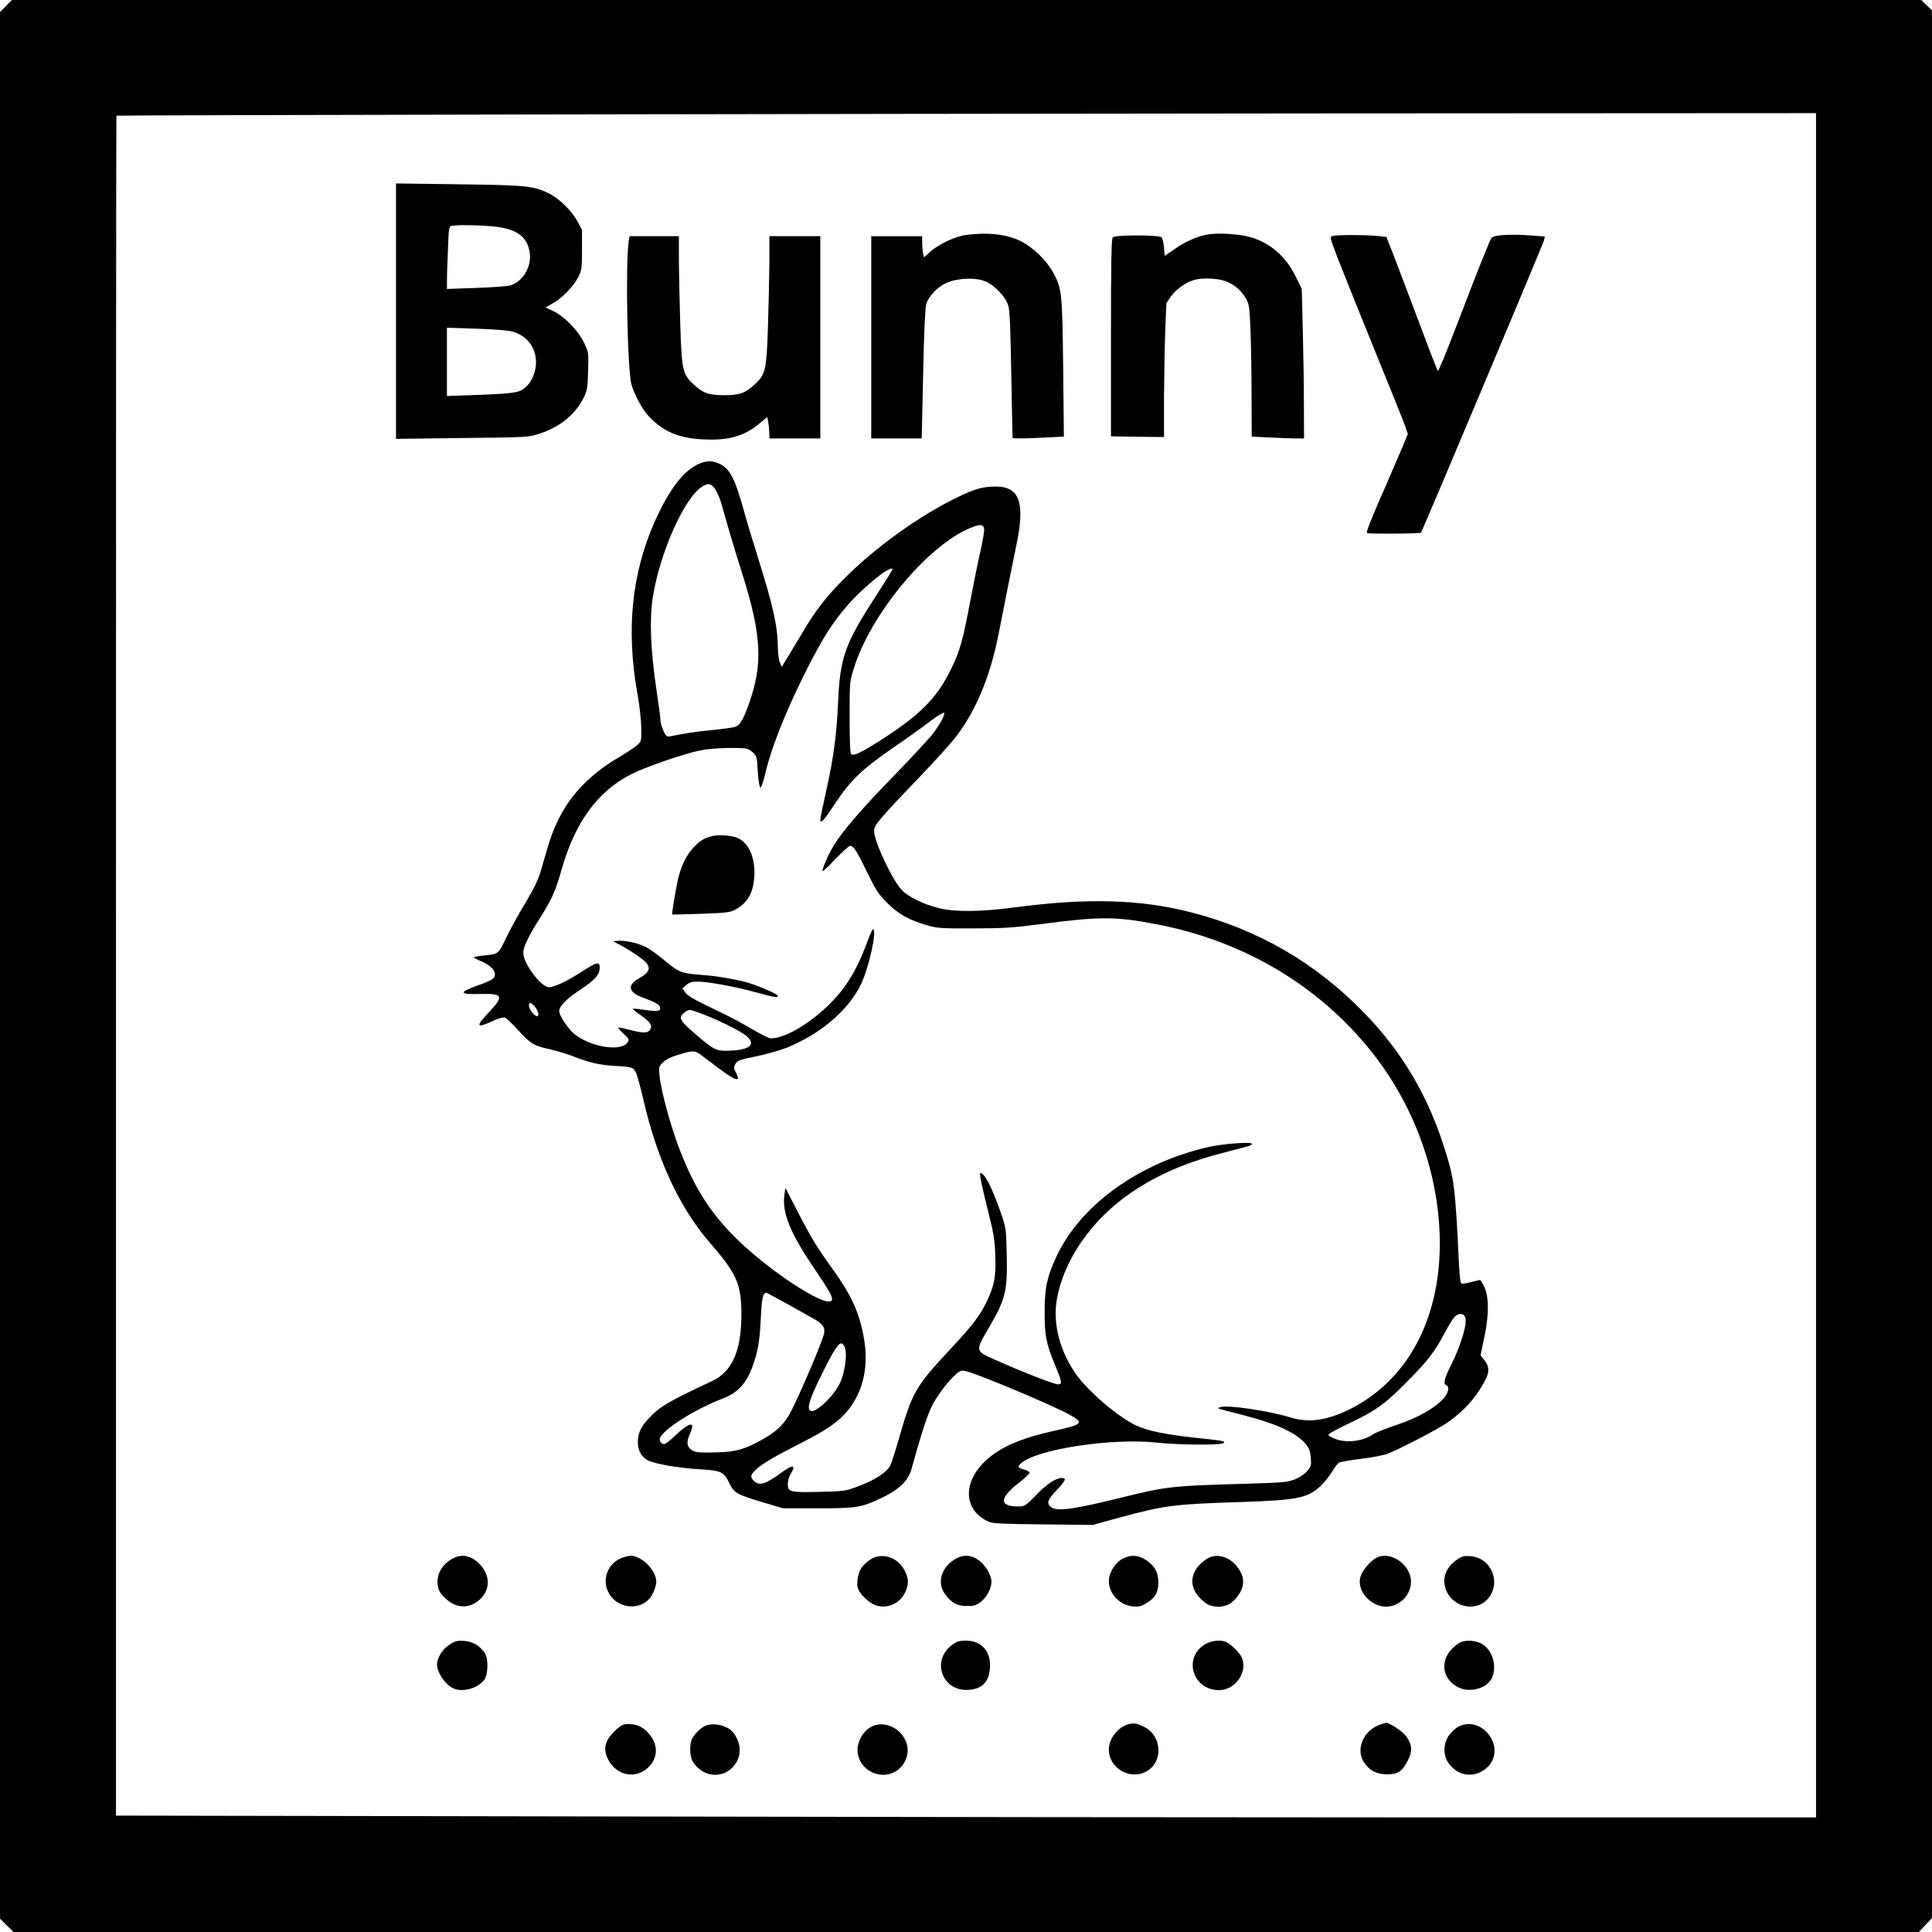 <?xml version="1.0" encoding="UTF-8" standalone="yes"?>
<svg version="1.0" xmlns="http://www.w3.org/2000/svg" width="1024pt" height="1024pt" viewBox="0 0 1366 1366" preserveAspectRatio="xMidYMid meet">
  <g transform="translate(0,1366) scale(0.1,-0.1)" fill="#000000" stroke="none">
    <path d="M42 13617 l-42 -43 0 -6740 0 -6740 48 -47 48 -47 6735 0 6736 0 47
50 46 49 0 6744 0 6743 -38 37 -38 37 -6750 0 -6750 0 -42 -43z m12798 -6782
l0 -6025 -2627 0 c-1446 0 -4150 3 -6010 7 l-3383 6 0 6009 c0 3304 1 6009 3
6010 4 4 4834 13 8385 16 l3632 2 0 -6025z"/>
    <path d="M2800 11460 l0 -903 468 6 c466 5 467 5 547 31 143 46 255 137 312
255 25 50 28 68 31 187 4 131 4 132 -28 200 -41 86 -141 189 -219 225 l-54 25
54 31 c67 38 147 122 180 188 22 46 24 62 24 190 l0 140 -34 63 c-41 75 -129
160 -203 196 -107 52 -157 57 -635 63 l-443 6 0 -903z m679 600 c174 -16 251
-71 267 -191 13 -98 -53 -204 -141 -228 -22 -5 -131 -13 -242 -17 l-203 -7 0
55 c0 30 3 130 7 221 6 158 7 166 27 170 40 8 181 6 285 -3z m146 -745 c102
-29 165 -113 165 -218 0 -64 -30 -136 -72 -173 -47 -43 -77 -47 -415 -59
l-143 -5 0 242 0 241 208 -7 c128 -4 226 -12 257 -21z"/>
    <path d="M6832 11999 c-77 -10 -191 -63 -254 -118 l-46 -41 -6 31 c-3 18 -6
51 -6 75 l0 44 -180 0 -180 0 0 -715 0 -715 178 0 179 0 10 458 c6 289 14 470
22 493 17 55 82 123 143 149 80 35 207 40 276 10 66 -28 143 -110 161 -171 10
-32 16 -170 21 -489 5 -245 9 -446 9 -447 2 -5 116 -3 241 4 l122 6 -5 481
c-6 536 -9 569 -72 681 -49 88 -143 178 -230 221 -97 48 -231 63 -383 43z"/>
    <path d="M8545 12003 c-67 -9 -157 -47 -231 -98 l-79 -54 -5 59 c-3 32 -11 65
-18 72 -18 18 -326 18 -344 0 -10 -10 -13 -155 -13 -710 l0 -697 188 -3 187
-2 0 282 c1 156 5 369 9 474 l8 191 31 46 c36 51 107 102 166 118 58 16 163
12 218 -8 62 -22 111 -63 145 -120 25 -42 27 -56 34 -217 4 -94 8 -304 8 -467
l1 -296 128 -6 c70 -4 153 -7 185 -7 l57 0 -1 248 c0 136 -4 374 -8 529 l-7
281 -43 87 c-85 172 -227 275 -406 295 -89 10 -152 11 -210 3z"/>
    <path d="M9423 11992 c-22 -7 -21 -9 31 -147 30 -77 144 -363 255 -635 111
-272 212 -523 224 -557 l21 -61 -24 -59 c-13 -32 -66 -155 -117 -273 -122
-277 -155 -361 -148 -369 7 -7 375 -5 382 3 9 9 864 2042 870 2067 l5 27 -95
7 c-145 11 -266 4 -281 -17 -14 -18 -98 -230 -235 -588 -49 -129 -102 -262
-117 -295 l-27 -60 -19 45 c-11 25 -82 212 -158 415 -77 204 -150 397 -164
430 l-24 60 -59 6 c-76 9 -292 9 -320 1z"/>
    <path d="M4446 11958 c-25 -160 -10 -919 19 -1018 25 -81 79 -179 127 -229
103 -106 213 -151 388 -158 177 -8 284 24 395 117 l50 42 7 -38 c4 -22 7 -56
7 -76 l1 -38 180 0 180 0 0 715 0 715 -180 0 -180 0 0 -177 c-1 -98 -5 -302
-10 -455 -10 -316 -17 -345 -95 -417 -67 -61 -105 -75 -215 -75 -110 0 -148
14 -215 75 -78 72 -85 101 -95 417 -5 153 -9 357 -10 455 l0 177 -175 0 -174
0 -5 -32z"/>
    <path d="M4970 10391 c-121 -37 -229 -170 -340 -417 -163 -366 -204 -766 -124
-1214 15 -81 27 -188 28 -243 1 -98 1 -99 -30 -126 -17 -16 -74 -53 -126 -84
-199 -117 -338 -258 -425 -432 -42 -83 -62 -138 -109 -303 -38 -137 -53 -169
-145 -322 -35 -58 -88 -155 -118 -217 -60 -122 -54 -118 -163 -129 -38 -4 -68
-10 -68 -13 0 -3 21 -14 46 -25 91 -37 128 -92 87 -128 -10 -8 -54 -28 -98
-43 -144 -51 -142 -67 9 -63 167 4 173 -13 52 -141 -84 -89 -75 -102 35 -51
42 19 76 29 89 25 10 -3 52 -42 91 -86 90 -99 113 -113 224 -137 50 -11 124
-34 166 -50 110 -44 184 -61 291 -68 127 -7 135 -10 153 -45 9 -16 34 -107 56
-202 95 -414 256 -760 467 -1002 193 -223 224 -293 224 -515 -1 -251 -66 -398
-206 -464 -316 -148 -373 -182 -454 -270 -53 -58 -72 -101 -72 -163 0 -58 26
-105 70 -128 49 -25 219 -55 365 -63 157 -10 172 -17 212 -99 34 -70 50 -79
241 -136 l137 -41 245 0 c281 -1 314 5 467 80 114 56 175 117 197 195 105 375
130 442 210 552 24 34 65 82 89 106 41 39 49 43 80 38 65 -10 621 -243 742
-311 102 -56 90 -68 -110 -112 -234 -52 -379 -114 -481 -207 -171 -156 -163
-355 16 -436 29 -13 94 -16 386 -19 l350 -4 185 51 c322 87 385 96 859 111
403 13 474 28 566 112 24 22 60 67 80 99 19 33 43 63 52 68 10 5 77 17 151 26
74 9 158 24 187 35 69 24 343 165 419 216 91 60 179 147 233 232 77 120 83
159 31 223 l-21 27 27 128 c34 159 33 292 -3 361 -12 24 -25 43 -28 43 -3 0
-33 -7 -67 -16 -47 -12 -62 -13 -68 -3 -4 7 -10 62 -13 123 -27 561 -34 614
-107 840 -117 366 -297 669 -561 942 -346 357 -753 593 -1233 715 -359 91
-732 101 -1244 33 -240 -32 -423 -33 -536 -4 -106 27 -211 78 -257 125 -67 67
-198 347 -198 420 0 41 35 82 330 390 106 110 221 238 256 285 137 181 238
427 294 715 49 250 97 489 125 625 65 305 25 420 -145 420 -91 -1 -140 -14
-260 -71 -277 -132 -597 -362 -825 -594 -120 -122 -196 -221 -291 -384 -35
-58 -80 -133 -100 -166 l-37 -60 -13 30 c-7 17 -13 62 -14 100 -1 154 -31 292
-140 640 -38 121 -81 263 -95 315 -68 247 -103 316 -178 351 -44 20 -76 22
-117 10z m87 -190 c13 -19 32 -64 43 -100 10 -36 34 -120 53 -186 19 -66 62
-208 96 -315 135 -427 146 -633 49 -908 -42 -120 -65 -160 -102 -172 -17 -5
-85 -14 -151 -21 -107 -9 -210 -25 -301 -44 -29 -7 -33 -4 -53 37 -11 24 -21
58 -21 74 0 16 -14 121 -31 234 -39 267 -47 475 -25 627 46 309 217 701 345
789 46 31 69 28 98 -15z m1901 -283 c2 -15 -10 -87 -27 -160 -17 -73 -46 -218
-66 -323 -59 -314 -78 -380 -148 -520 -97 -195 -216 -313 -491 -489 -137 -87
-192 -114 -208 -98 -7 7 -11 91 -11 259 0 241 0 251 27 338 114 383 520 875
826 1002 70 29 94 27 98 -9z m-648 -285 c0 -3 -51 -85 -114 -182 -226 -350
-256 -436 -271 -766 -10 -218 -31 -381 -80 -601 -25 -111 -45 -210 -45 -218 0
-35 23 -10 104 112 107 163 193 245 406 392 91 62 209 146 262 187 53 40 100
69 103 63 8 -13 -24 -73 -77 -145 -25 -33 -149 -167 -276 -298 -231 -237 -368
-396 -430 -500 -38 -63 -83 -169 -76 -177 3 -2 45 37 92 88 48 50 95 92 104
92 23 0 50 -44 128 -205 55 -113 73 -139 134 -200 79 -79 152 -120 281 -157
74 -21 98 -23 325 -22 214 0 275 4 485 31 413 54 524 54 819 -3 634 -123 1179
-456 1551 -949 285 -379 445 -850 445 -1310 -1 -540 -232 -966 -635 -1168
-161 -80 -290 -99 -420 -59 -153 47 -450 91 -496 73 -27 -10 -46 -3 171 -59
235 -61 375 -128 436 -207 21 -28 29 -51 32 -94 4 -53 2 -61 -28 -94 -19 -22
-53 -44 -88 -58 -51 -19 -86 -22 -352 -30 -509 -14 -556 -19 -865 -96 -351
-87 -467 -102 -507 -66 -29 26 -21 49 42 116 65 69 72 87 38 87 -43 0 -107
-42 -182 -120 -63 -66 -82 -80 -109 -81 -156 -5 -158 55 -8 171 39 30 70 60
71 67 0 7 -18 17 -40 23 -44 12 -48 19 -22 43 111 101 646 182 963 147 152
-17 454 -19 470 -3 14 14 4 16 -204 38 -205 22 -340 50 -416 87 -131 63 -345
247 -428 369 -109 159 -157 343 -133 506 44 288 249 585 540 779 189 126 389
210 660 279 184 47 180 46 180 58 0 15 -200 1 -302 -22 -492 -111 -908 -410
-1078 -774 -66 -141 -84 -221 -84 -387 -1 -170 10 -226 69 -370 54 -130 57
-144 28 -148 -21 -3 -254 87 -450 175 -138 61 -138 61 -44 221 121 206 135
263 129 524 -4 179 -5 185 -41 291 -46 135 -97 246 -125 271 -22 19 -22 19
-22 -7 0 -14 23 -117 51 -229 45 -177 52 -220 56 -333 6 -149 -6 -214 -62
-331 -47 -97 -99 -165 -255 -332 -247 -265 -269 -302 -365 -636 -25 -87 -52
-170 -59 -185 -29 -54 -104 -103 -237 -153 -80 -30 -92 -32 -265 -36 -209 -5
-224 -1 -224 56 0 20 9 52 20 70 41 67 16 70 -68 8 -109 -80 -154 -94 -192
-56 -28 28 -25 43 19 83 47 42 132 92 316 185 236 119 326 195 395 332 60 119
76 266 45 427 -32 170 -89 292 -222 476 -104 144 -146 212 -241 396 l-89 172
-7 -51 c-17 -125 41 -268 209 -515 120 -178 141 -217 122 -233 -52 -43 -457
226 -682 452 -174 175 -280 341 -384 603 -66 168 -137 426 -148 539 -6 60 -4
64 24 92 18 19 55 38 95 50 123 38 129 38 184 -4 184 -141 236 -175 250 -161
4 4 -1 23 -12 42 -17 32 -18 38 -4 63 14 25 27 29 146 53 72 15 170 43 219 62
236 97 431 262 520 443 58 116 119 394 87 394 -4 0 -23 -42 -41 -92 -45 -122
-92 -217 -152 -304 -133 -193 -403 -382 -534 -375 -11 1 -69 30 -128 65 -59
35 -154 86 -210 113 -196 93 -241 118 -262 146 l-20 29 28 24 c21 18 40 24 77
24 73 0 269 -36 411 -75 131 -36 159 -41 159 -26 0 10 -94 53 -177 82 -82 28
-233 56 -338 64 -166 12 -183 18 -281 100 -49 41 -111 86 -139 100 -55 28
-149 48 -198 43 l-32 -3 45 -24 c85 -45 179 -110 196 -136 24 -37 7 -66 -56
-101 -85 -46 -79 -98 17 -134 89 -33 121 -50 128 -67 12 -32 -11 -37 -100 -24
-47 7 -88 11 -91 9 -2 -3 21 -22 52 -43 63 -44 85 -70 76 -94 -13 -37 -46 -40
-152 -12 -41 11 -76 18 -79 15 -2 -2 15 -22 38 -43 39 -36 41 -41 29 -60 -42
-68 -253 -37 -372 54 -40 30 -102 118 -111 157 -9 36 42 91 149 161 101 67
136 106 136 153 0 48 -17 45 -129 -28 -101 -65 -190 -107 -229 -108 -56 0
-182 167 -182 241 0 43 32 110 109 234 93 146 118 202 162 358 94 331 253 550
488 671 98 51 379 148 491 170 74 14 169 20 282 17 48 -1 63 -6 89 -29 29 -26
31 -31 37 -136 4 -66 11 -111 18 -113 7 -2 20 34 34 94 43 188 151 458 301
753 106 209 179 323 281 440 121 138 318 295 318 253z m-2533 -3085 c24 -27
37 -64 25 -71 -17 -11 -62 43 -62 75 0 24 12 23 37 -4z m1201 -62 c114 -44
261 -118 300 -151 68 -57 26 -97 -108 -103 -106 -5 -115 -1 -249 113 -114 98
-126 118 -87 152 15 13 34 23 42 23 8 0 54 -15 102 -34z m591 -2047 c80 -45
164 -92 186 -104 62 -36 79 -58 72 -102 -5 -39 -155 -394 -228 -540 -52 -105
-114 -163 -248 -232 -112 -58 -173 -70 -342 -71 -83 0 -100 3 -123 21 -32 25
-33 57 -5 118 38 85 -6 77 -108 -20 -34 -33 -68 -59 -76 -59 -24 0 -40 26 -29
47 38 69 249 200 440 274 107 41 166 103 211 223 39 104 53 187 60 342 6 140
15 184 39 184 3 0 71 -37 151 -81z m4791 -93 c16 -43 -30 -197 -102 -341 -45
-88 -55 -130 -34 -138 26 -10 18 -54 -15 -92 -63 -71 -184 -140 -333 -189 -76
-26 -151 -55 -166 -66 -74 -53 -199 -66 -280 -29 -43 20 -44 21 -25 36 11 8
80 44 153 79 173 82 239 131 395 289 142 144 190 206 261 340 27 50 57 100 69
113 28 30 65 29 77 -2z m-4390 -205 c26 -49 2 -207 -43 -282 -54 -93 -167
-193 -197 -174 -28 17 -6 86 90 278 100 198 124 226 150 178z"/>
    <path d="M5043 7750 c-60 -13 -93 -32 -142 -85 -47 -51 -82 -121 -105 -212
-14 -55 -48 -255 -43 -259 1 -1 92 1 202 5 176 6 205 10 241 28 96 51 138 132
138 268 -1 118 -46 209 -119 240 -42 18 -123 25 -172 15z"/>
    <path d="M3205 2643 c-79 -41 -121 -115 -110 -191 5 -36 16 -56 49 -88 69 -69
153 -81 226 -31 108 73 104 210 -8 294 -50 38 -106 43 -157 16z"/>
    <path d="M4382 2639 c-88 -44 -124 -147 -82 -234 55 -113 210 -139 292 -48 24
26 48 87 48 121 0 78 -103 182 -179 182 -20 0 -55 -10 -79 -21z"/>
    <path d="M6151 2632 c-23 -16 -51 -42 -61 -58 -22 -33 -35 -102 -26 -139 9
-36 63 -93 109 -117 83 -42 188 -3 228 86 23 50 24 85 4 134 -46 109 -165 153
-254 94z"/>
    <path d="M6765 2643 c-109 -57 -145 -173 -81 -257 46 -61 84 -81 152 -81 51 0
66 4 98 29 42 32 75 94 76 141 0 47 -40 116 -88 152 -50 38 -106 43 -157 16z"/>
    <path d="M7937 2639 c-53 -28 -97 -100 -97 -157 0 -90 76 -171 170 -180 41 -4
57 0 95 23 62 36 85 76 85 145 0 72 -24 116 -84 158 -57 38 -111 42 -169 11z"/>
    <path d="M8529 2636 c-109 -74 -130 -181 -52 -267 47 -52 81 -69 139 -69 60 0
107 29 145 89 36 56 38 110 6 165 -55 96 -162 133 -238 82z"/>
    <path d="M9725 2642 c-43 -27 -91 -84 -105 -127 -23 -69 22 -155 101 -195 159
-81 326 106 224 252 -57 80 -153 110 -220 70z"/>
    <path d="M10305 2635 c-87 -57 -116 -146 -75 -230 55 -114 210 -140 289 -50
99 113 27 291 -122 302 -44 4 -59 0 -92 -22z"/>
    <path d="M3177 2031 c-49 -32 -86 -91 -87 -139 0 -56 54 -138 112 -168 63 -33
178 -2 222 59 28 38 30 150 4 189 -34 51 -85 82 -146 86 -50 3 -63 0 -105 -27z"/>
    <path d="M6733 2031 c-153 -111 -71 -333 117 -319 101 7 150 65 150 176 0 104
-67 172 -170 172 -47 0 -64 -5 -97 -29z"/>
    <path d="M8525 2037 c-163 -92 -96 -326 94 -327 119 0 210 137 157 238 -16 31
-71 84 -103 101 -36 18 -104 13 -148 -12z"/>
    <path d="M10315 2042 c-136 -85 -138 -244 -4 -312 78 -40 193 -11 233 58 41
73 17 187 -51 239 -47 36 -134 43 -178 15z"/>
    <path d="M7983 1470 c-77 -18 -143 -102 -143 -180 0 -138 162 -224 277 -148
109 72 94 247 -25 307 -52 26 -72 30 -109 21z"/>
    <path d="M9768 1470 c-125 -37 -188 -177 -123 -272 38 -57 89 -83 162 -83 77
0 107 20 146 96 35 66 32 113 -10 172 -23 33 -121 99 -143 96 -3 0 -17 -4 -32
-9z"/>
    <path d="M4354 1428 c-77 -71 -93 -132 -55 -207 60 -116 194 -143 284 -58 67
63 72 153 14 228 -41 54 -89 79 -150 79 -42 0 -53 -5 -93 -42z"/>
    <path d="M4990 1459 c-32 -13 -78 -56 -96 -91 -21 -40 -18 -127 5 -164 61 -99
186 -123 268 -51 43 38 63 81 63 137 0 44 -26 104 -57 132 -46 42 -129 58
-183 37z"/>
    <path d="M6160 1451 c-65 -35 -107 -119 -95 -191 16 -93 104 -158 201 -147
103 11 174 119 145 218 -33 109 -158 169 -251 120z"/>
    <path d="M10310 1451 c-19 -10 -48 -37 -65 -60 -40 -57 -43 -139 -6 -193 56
-82 149 -108 231 -66 108 55 129 181 47 275 -55 63 -139 81 -207 44z"/>
  </g>
</svg>